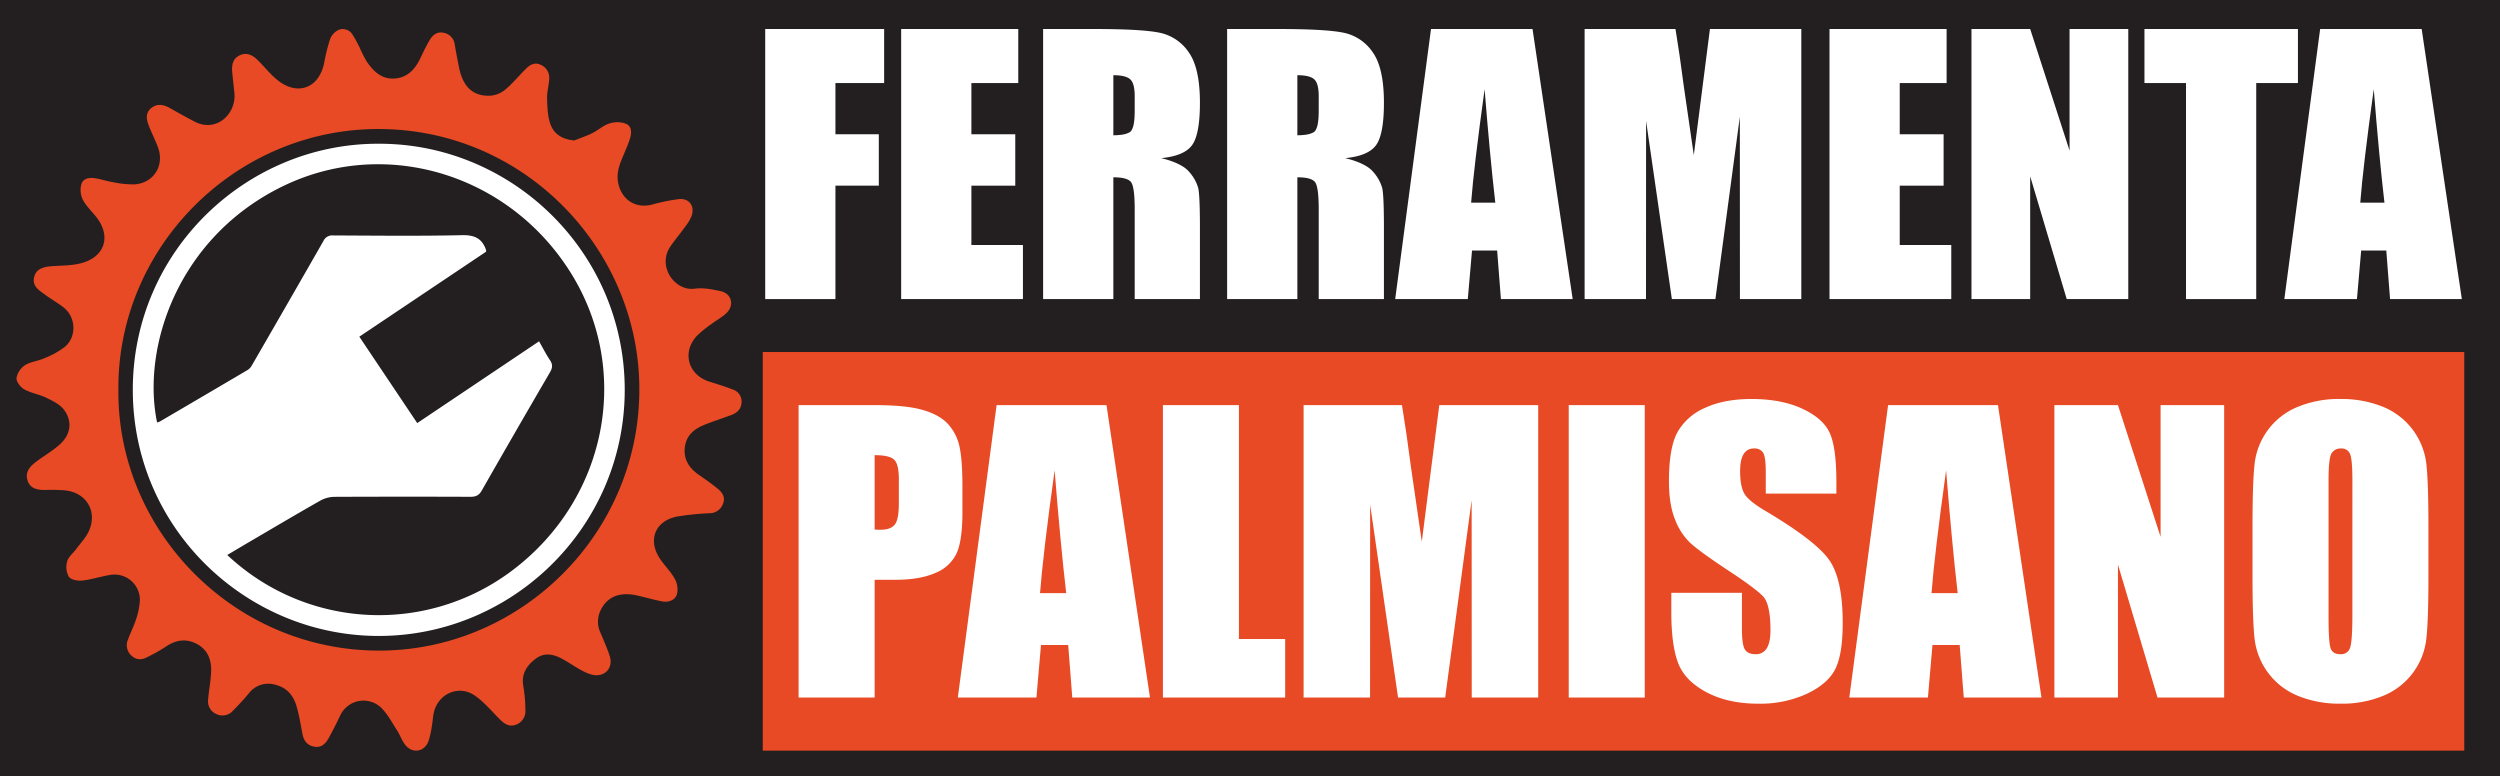 <svg id="Livello_1" data-name="Livello 1" xmlns="http://www.w3.org/2000/svg" viewBox="0 0 955.385 296.571"><defs><style>.cls-1{fill:#231f20;}.cls-2{fill:#e74a24;}.cls-3{fill:#fff;}</style></defs><title>totale</title><rect class="cls-1" width="955.385" height="296.571"/><rect class="cls-2" x="291.491" y="134.529" width="650.241" height="152.332"/><path class="cls-2" d="M219.495,53.667c2.293-.916,4.655-1.692,6.86-2.785,2.255-1.118,4.222-2.993,6.568-3.701a9.508,9.508,0,0,1,6.491.196c2.326,1.201,1.92,4.008,1.11,6.285-.911,2.559-2.026,5.045-3.057,7.561-1.333,3.252-2.008,6.532-.888,10.031,1.813,5.665,6.808,8.395,12.586,6.938A70.809,70.809,0,0,1,259.485,76.087c3.974-.388,6.166,2.797,4.758,6.573a17.086,17.086,0,0,1-2.312,3.869c-1.833,2.538-3.845,4.948-5.638,7.513-5.337,7.636,1.534,17.338,9.21,16.279,3.201-.442,6.662.248,9.892.945,4.2.906,5.355,5.351,2.251,8.357-1.576,1.527-3.603,2.579-5.366,3.924a43.443,43.443,0,0,0-6.093,4.943c-5.655,6.25-3.15,14.816,4.892,17.344,2.982.937,5.977,1.861,8.886,2.994a4.806,4.806,0,0,1,3.432,4.856c-.104,2.525-1.6,4.063-3.867,4.901-3.404,1.258-6.861,2.38-10.232,3.719-3.955,1.571-7.046,4.035-7.589,8.631-.55,4.651,1.662,7.928,5.311,10.493,2.48,1.744,4.991,3.462,7.324,5.389,1.674,1.383,2.922,3.156,1.997,5.569a5.413,5.413,0,0,1-5.022,3.736,104.849,104.849,0,0,0-12.645,1.29c-8.482,1.737-11.262,9.168-6.312,16.344,1.776,2.575,4.086,4.828,5.558,7.549a8.232,8.232,0,0,1,.762,5.866c-.732,2.182-3.181,3.116-5.586,2.662-3.165-.597-6.271-1.503-9.413-2.226-6.936-1.595-11.8.446-14.283,5.893a9.826,9.826,0,0,0,.04,8.228c1.241,2.982,2.591,5.936,3.577,9.004,1.446,4.502-1.903,8.144-6.553,7.158a17.853,17.853,0,0,1-4.709-1.988c-2.388-1.309-4.622-2.903-7.026-4.179-3.277-1.739-6.695-2.478-9.976-.016-3.529,2.648-5.62,5.913-4.737,10.666a56.473,56.473,0,0,1,.766,9.027,5.43,5.43,0,0,1-3.517,5.509c-2.404.969-4.283-.083-5.981-1.749-3.236-3.174-6.16-6.814-9.839-9.356-6.3-4.352-14.379-.524-15.759,7.019-.29,1.588-.381,3.212-.671,4.8a34.111,34.111,0,0,1-1.252,5.582c-1.462,4.003-5.862,4.932-8.669,1.72-1.419-1.624-2.113-3.859-3.302-5.711-1.887-2.939-3.561-6.135-5.963-8.598a9.798,9.798,0,0,0-15.82,2.827c-1.395,2.911-2.836,5.807-4.407,8.625-1.114,2-2.63,3.69-5.268,3.31-2.741-.395-4.198-2.121-4.722-4.79-.699-3.561-1.257-7.169-2.269-10.643-1.186-4.073-3.611-7.135-8.059-8.244a9.324,9.324,0,0,0-10.257,3.356c-1.871,2.247-3.876,4.392-5.934,6.471a5.358,5.358,0,0,1-6.383,1.367,5.294,5.294,0,0,1-3.159-5.697c.283-3.501.986-6.976,1.132-10.479.182-4.373-1.167-8.256-5.252-10.52-4.24-2.349-8.285-1.693-12.223,1.038a65.727,65.727,0,0,1-6.862,3.848c-2.013,1.063-4.013,1.281-5.907-.357a5.358,5.358,0,0,1-1.525-6.316c.906-2.562,2.202-4.994,3.018-7.58a27.302,27.302,0,0,0,1.527-7.323,9.698,9.698,0,0,0-11.489-9.777c-3.575.599-7.072,1.76-10.66,2.144-1.675.179-4.257-.362-5.037-1.516a7.761,7.761,0,0,1-.593-5.846c.522-1.796,2.341-3.2,3.533-4.819,1.665-2.262,3.725-4.369,4.823-6.888,3.242-7.435-1.047-14.534-9.113-15.406a67.375,67.375,0,0,0-7.581-.157c-3.008.016-5.864-.433-6.852-3.755-.963-3.237,1.081-5.367,3.438-7.126,2.913-2.173,6.107-4.013,8.812-6.411,4.272-3.786,5.066-8.791,1.751-13.31-1.532-2.088-4.318-3.426-6.769-4.624-2.701-1.32-5.847-1.775-8.456-3.224-1.429-.794-3.084-2.946-2.958-4.332a7.492,7.492,0,0,1,3.242-4.891c2.154-1.356,4.981-1.589,7.361-2.655A32.873,32.873,0,0,0,24.77,132.564c4.643-3.915,4.272-11.369-.507-15.106-2.225-1.74-4.721-3.128-6.995-4.811-2.324-1.72-5.174-3.299-4.163-6.958.767-2.776,3.078-3.78,7.413-4.019,3.709-.205,7.561-.203,11.065-1.246,8.696-2.589,10.858-10.41,5.192-17.523-1.763-2.213-3.903-4.227-5.177-6.69a8.451,8.451,0,0,1-.493-5.865c.725-2.297,3.21-2.581,5.425-2.202,2.283.39,4.505,1.146,6.791,1.509a37.371,37.371,0,0,0,8.065.806c7.332-.46,11.569-7.234,8.996-14.123-1.025-2.744-2.351-5.374-3.433-8.098-.97-2.441-1.514-5.034.861-6.949,2.224-1.793,4.69-1.368,7.084-.012,3.162,1.79,6.331,3.574,9.562,5.233,8.38,4.303,15.916-3.154,15.123-10.947-.266-2.613-.564-5.224-.821-7.838-.262-2.662.088-5.207,2.727-6.53,2.763-1.385,5.104-.125,7.085,1.85,2.503,2.494,4.718,5.329,7.446,7.536,7.683,6.216,15.906,3.112,17.864-6.51a64.714,64.714,0,0,1,2.352-9.339,6.374,6.374,0,0,1,3.311-3.373,4.339,4.339,0,0,1,5.256,2.009c.986,1.518,1.791,3.156,2.625,4.767a50.072,50.072,0,0,0,2.733,5.4c2.603,3.803,5.834,6.921,10.905,6.453,4.992-.461,7.773-3.842,9.755-8.104,1.017-2.186,2.096-4.353,3.307-6.435,1.118-1.922,2.716-3.396,5.162-2.967a5.204,5.204,0,0,1,4.509,4.646c.492,2.883,1.037,5.758,1.611,8.626,1.508,7.526,5.507,11.233,12.234,10.802a10.311,10.311,0,0,0,5.58-2.421c2.834-2.409,5.221-5.337,7.881-7.961,1.506-1.486,3.324-2.458,5.49-1.438a5.395,5.395,0,0,1,3.296,5.352c-.112,2.508-.888,5.008-.823,7.498.085,3.264.19,6.691,1.231,9.725C211.648,51.241,214.904,53.307,219.495,53.667ZM45.244,148.953c-.514,54.262,44.907,100.692,101.475,99.658,53.48-.978,98.33-45.662,97.603-101.171-.696-53.167-45.078-99.298-101.851-98.11C88.772,50.454,44.824,95.204,45.244,148.953Z"/><path class="cls-3" d="M144.782,54.933c50.828-.125,94.098,41.468,93.959,94.287-.139,52.956-44.031,94.732-95.71,93.795-49.764-.902-92.35-41.589-92.279-94.174C50.824,95.607,94.535,54.729,144.782,54.933ZM86.847,212.09A84.546,84.546,0,0,0,196.24,217.637c35.647-27.204,45.067-75.415,22.342-112.625-23.284-38.126-70.481-52.818-109.688-34.228-40.638,19.269-54.889,61.647-48.863,90.664a6.251,6.251,0,0,0,1.118-.397q16.756-9.808,33.484-19.663a4.803,4.803,0,0,0,1.586-1.706q13.739-23.756,27.372-47.573a3.688,3.688,0,0,1,3.783-2.132c16.394.066,32.793.271,49.178-.105,4.771-.11,7.626,1.214,9.169,5.572a3.476,3.476,0,0,1,.061.727l-48.465,32.494L159.45,161.684c15.621-10.484,30.957-20.776,46.554-31.244,1.467,2.561,2.684,4.985,4.189,7.216,1.141,1.691.936,2.982-.049,4.671Q197.012,164.852,184.084,187.496c-1.076,1.89-2.334,2.368-4.35,2.36q-25.957-.102-51.913.014a11.514,11.514,0,0,0-5.386,1.428c-9.144,5.188-18.188,10.553-27.261,15.867C92.415,208.779,89.671,210.418,86.847,212.09Z"/><path class="cls-3" d="M292.425,11.082h45.454V31.737H319.264v19.571h16.575V70.944H319.264v43.35H292.425Z"/><path class="cls-3" d="M344.382,11.082h44.753V31.737H371.221v19.571h16.767V70.944H371.221V93.639h19.699v20.655H344.382Z"/><path class="cls-3" d="M398.633,11.082h18.998q18.997,0,25.724,1.466a17.714,17.714,0,0,1,10.965,7.491q4.238,6.025,4.239,19.221,0,12.049-2.996,16.192-2.997,4.145-11.794,4.973,7.968,1.977,10.71,5.291a15.83,15.83,0,0,1,3.411,6.088q.669,2.774.669,15.268v27.221H433.632V79.996q0-8.287-1.307-10.264-1.307-1.976-6.853-1.976v46.538H398.633ZM425.472,28.741V51.691q4.526,0,6.343-1.243,1.817-1.243,1.817-8.065V36.709q0-4.908-1.753-6.439Q430.124,28.741,425.472,28.741Z"/><path class="cls-3" d="M468.951,11.082h18.997q18.997,0,25.723,1.466a17.714,17.714,0,0,1,10.965,7.491q4.238,6.025,4.239,19.221,0,12.049-2.996,16.192-2.997,4.145-11.794,4.973,7.969,1.977,10.711,5.291a15.827,15.827,0,0,1,3.41,6.088q.669,2.774.669,15.268v27.221H503.95V79.996q0-8.287-1.308-10.264-1.307-1.976-6.853-1.976v46.538H468.951Zm26.839,17.659V51.691q4.525,0,6.343-1.243,1.817-1.243,1.818-8.065V36.709q0-4.908-1.753-6.439Q500.442,28.741,495.789,28.741Z"/><path class="cls-3" d="M585.661,11.082l15.348,103.212H573.58l-1.44-18.551h-9.601l-1.614,18.551H533.178L546.869,11.082ZM571.436,77.446q-2.037-17.536-4.088-43.351-4.101,29.646-5.151,43.351Z"/><path class="cls-3" d="M688.379,11.082V114.294h-23.46l-.032-69.679-9.339,69.679h-16.639L629.059,46.208l-.032,68.085h-23.46V11.082h34.728q1.545,9.308,3.185,21.942l3.811,26.253,6.168-48.195Z"/><path class="cls-3" d="M699.153,11.082h44.752V31.737H725.991v19.571h16.766V70.944H725.991V93.639h19.698v20.655H699.153Z"/><path class="cls-3" d="M813.329,11.082V114.294H789.806L775.844,67.373v46.92H753.404V11.082h22.44l15.044,46.474V11.082Z"/><path class="cls-3" d="M878.164,11.082V31.737H862.226v82.557H835.387V31.737H819.514V11.082Z"/><path class="cls-3" d="M925.451,11.082l15.348,103.212H913.37L911.93,95.742h-9.601l-1.614,18.551H872.968L886.659,11.082ZM911.226,77.446q-2.037-17.536-4.088-43.351-4.101,29.646-5.151,43.351Z"/><path class="cls-3" d="M305.191,154.823h29.265q11.871,0,18.256,1.863,6.383,1.863,9.594,5.384a18.478,18.478,0,0,1,4.348,8.524q1.139,5.004,1.139,15.495v9.732q0,10.699-2.208,15.599a15.117,15.117,0,0,1-8.11,7.523q-5.901,2.624-15.426,2.623H334.249v45.001H305.191ZM334.249,173.941V202.378q1.243.07,2.14.069,4.002,0,5.556-1.967,1.553-1.967,1.553-8.179v-9.179q0-5.729-1.795-7.454Q339.908,173.943,334.249,173.941Z"/><path class="cls-3" d="M422.854,154.823l16.617,111.744h-29.696L408.215,246.482H397.821l-1.747,20.085h-30.041l14.822-111.744ZM407.454,226.673q-2.206-18.984-4.426-46.933-4.44,32.096-5.577,46.933Z"/><path class="cls-3" d="M473.464,154.823v89.381h17.669v22.363H444.407V154.823Z"/><path class="cls-3" d="M587.83,154.823V266.567H562.431l-.035-75.44-10.111,75.44H534.27l-10.663-73.714-.035,73.714H498.173V154.823h37.598q1.673,10.077,3.449,23.756l4.126,28.423,6.678-52.179Z"/><path class="cls-3" d="M628.553,154.823V266.567H599.495V154.823Z"/><path class="cls-3" d="M701.783,188.643H674.797V180.361q0-5.799-1.036-7.385a3.809,3.809,0,0,0-3.451-1.587,4.392,4.392,0,0,0-3.969,2.142q-1.346,2.142-1.346,6.492,0,5.594,1.513,8.426,1.444,2.833,8.212,6.832,19.402,11.516,24.44,18.901,5.037,7.387,5.039,23.813,0,11.941-2.795,17.6-2.795,5.661-10.801,9.491a42.735,42.735,0,0,1-18.636,3.83q-11.665,0-19.912-4.417-8.249-4.416-10.802-11.251-2.554-6.833-2.554-19.395v-7.316h26.987v13.597q0,6.281,1.139,8.076,1.138,1.795,4.037,1.795a4.733,4.733,0,0,0,4.314-2.278q1.414-2.278,1.415-6.764,0-9.87-2.692-12.907-2.762-3.037-13.597-10.146-10.837-7.178-14.357-10.422a24.376,24.376,0,0,1-5.832-8.973q-2.314-5.729-2.312-14.633,0-12.838,3.278-18.774a22.065,22.065,0,0,1,10.594-9.284q7.315-3.346,17.67-3.347,11.318,0,19.291,3.658,7.972,3.66,10.56,9.215,2.589,5.556,2.588,18.877Z"/><path class="cls-3" d="M763.539,154.823l16.617,111.744H750.46L748.9,246.482H738.507l-1.747,20.085H706.718l14.822-111.744Zm-15.4,71.85q-2.207-18.984-4.426-46.933-4.441,32.096-5.577,46.933Z"/><path class="cls-3" d="M849.971,154.823V266.567H824.502l-15.116-50.799v50.799H785.091V154.823h24.295L825.675,205.139V154.823Z"/><path class="cls-3" d="M928.033,220.254q0,16.841-.794,23.847a26.707,26.707,0,0,1-16.254,21.707,41.084,41.084,0,0,1-16.565,3.105,42.101,42.101,0,0,1-16.116-2.933,26.866,26.866,0,0,1-16.668-21.569q-.829-6.9-.829-24.157v-19.119q0-16.839.794-23.847a26.704,26.704,0,0,1,16.254-21.707,41.08,41.08,0,0,1,16.565-3.106,42.094,42.094,0,0,1,16.116,2.934,26.863,26.863,0,0,1,16.668,21.569q.828,6.902.828,24.156ZM898.975,183.536q0-7.799-.863-9.974a3.437,3.437,0,0,0-3.555-2.174,3.968,3.968,0,0,0-3.486,1.76q-1.208,1.76-1.207,10.388v52.179q0,9.732.794,12.01.792,2.277,3.692,2.278a3.574,3.574,0,0,0,3.796-2.623q.829-2.622.829-12.492Z"/></svg>